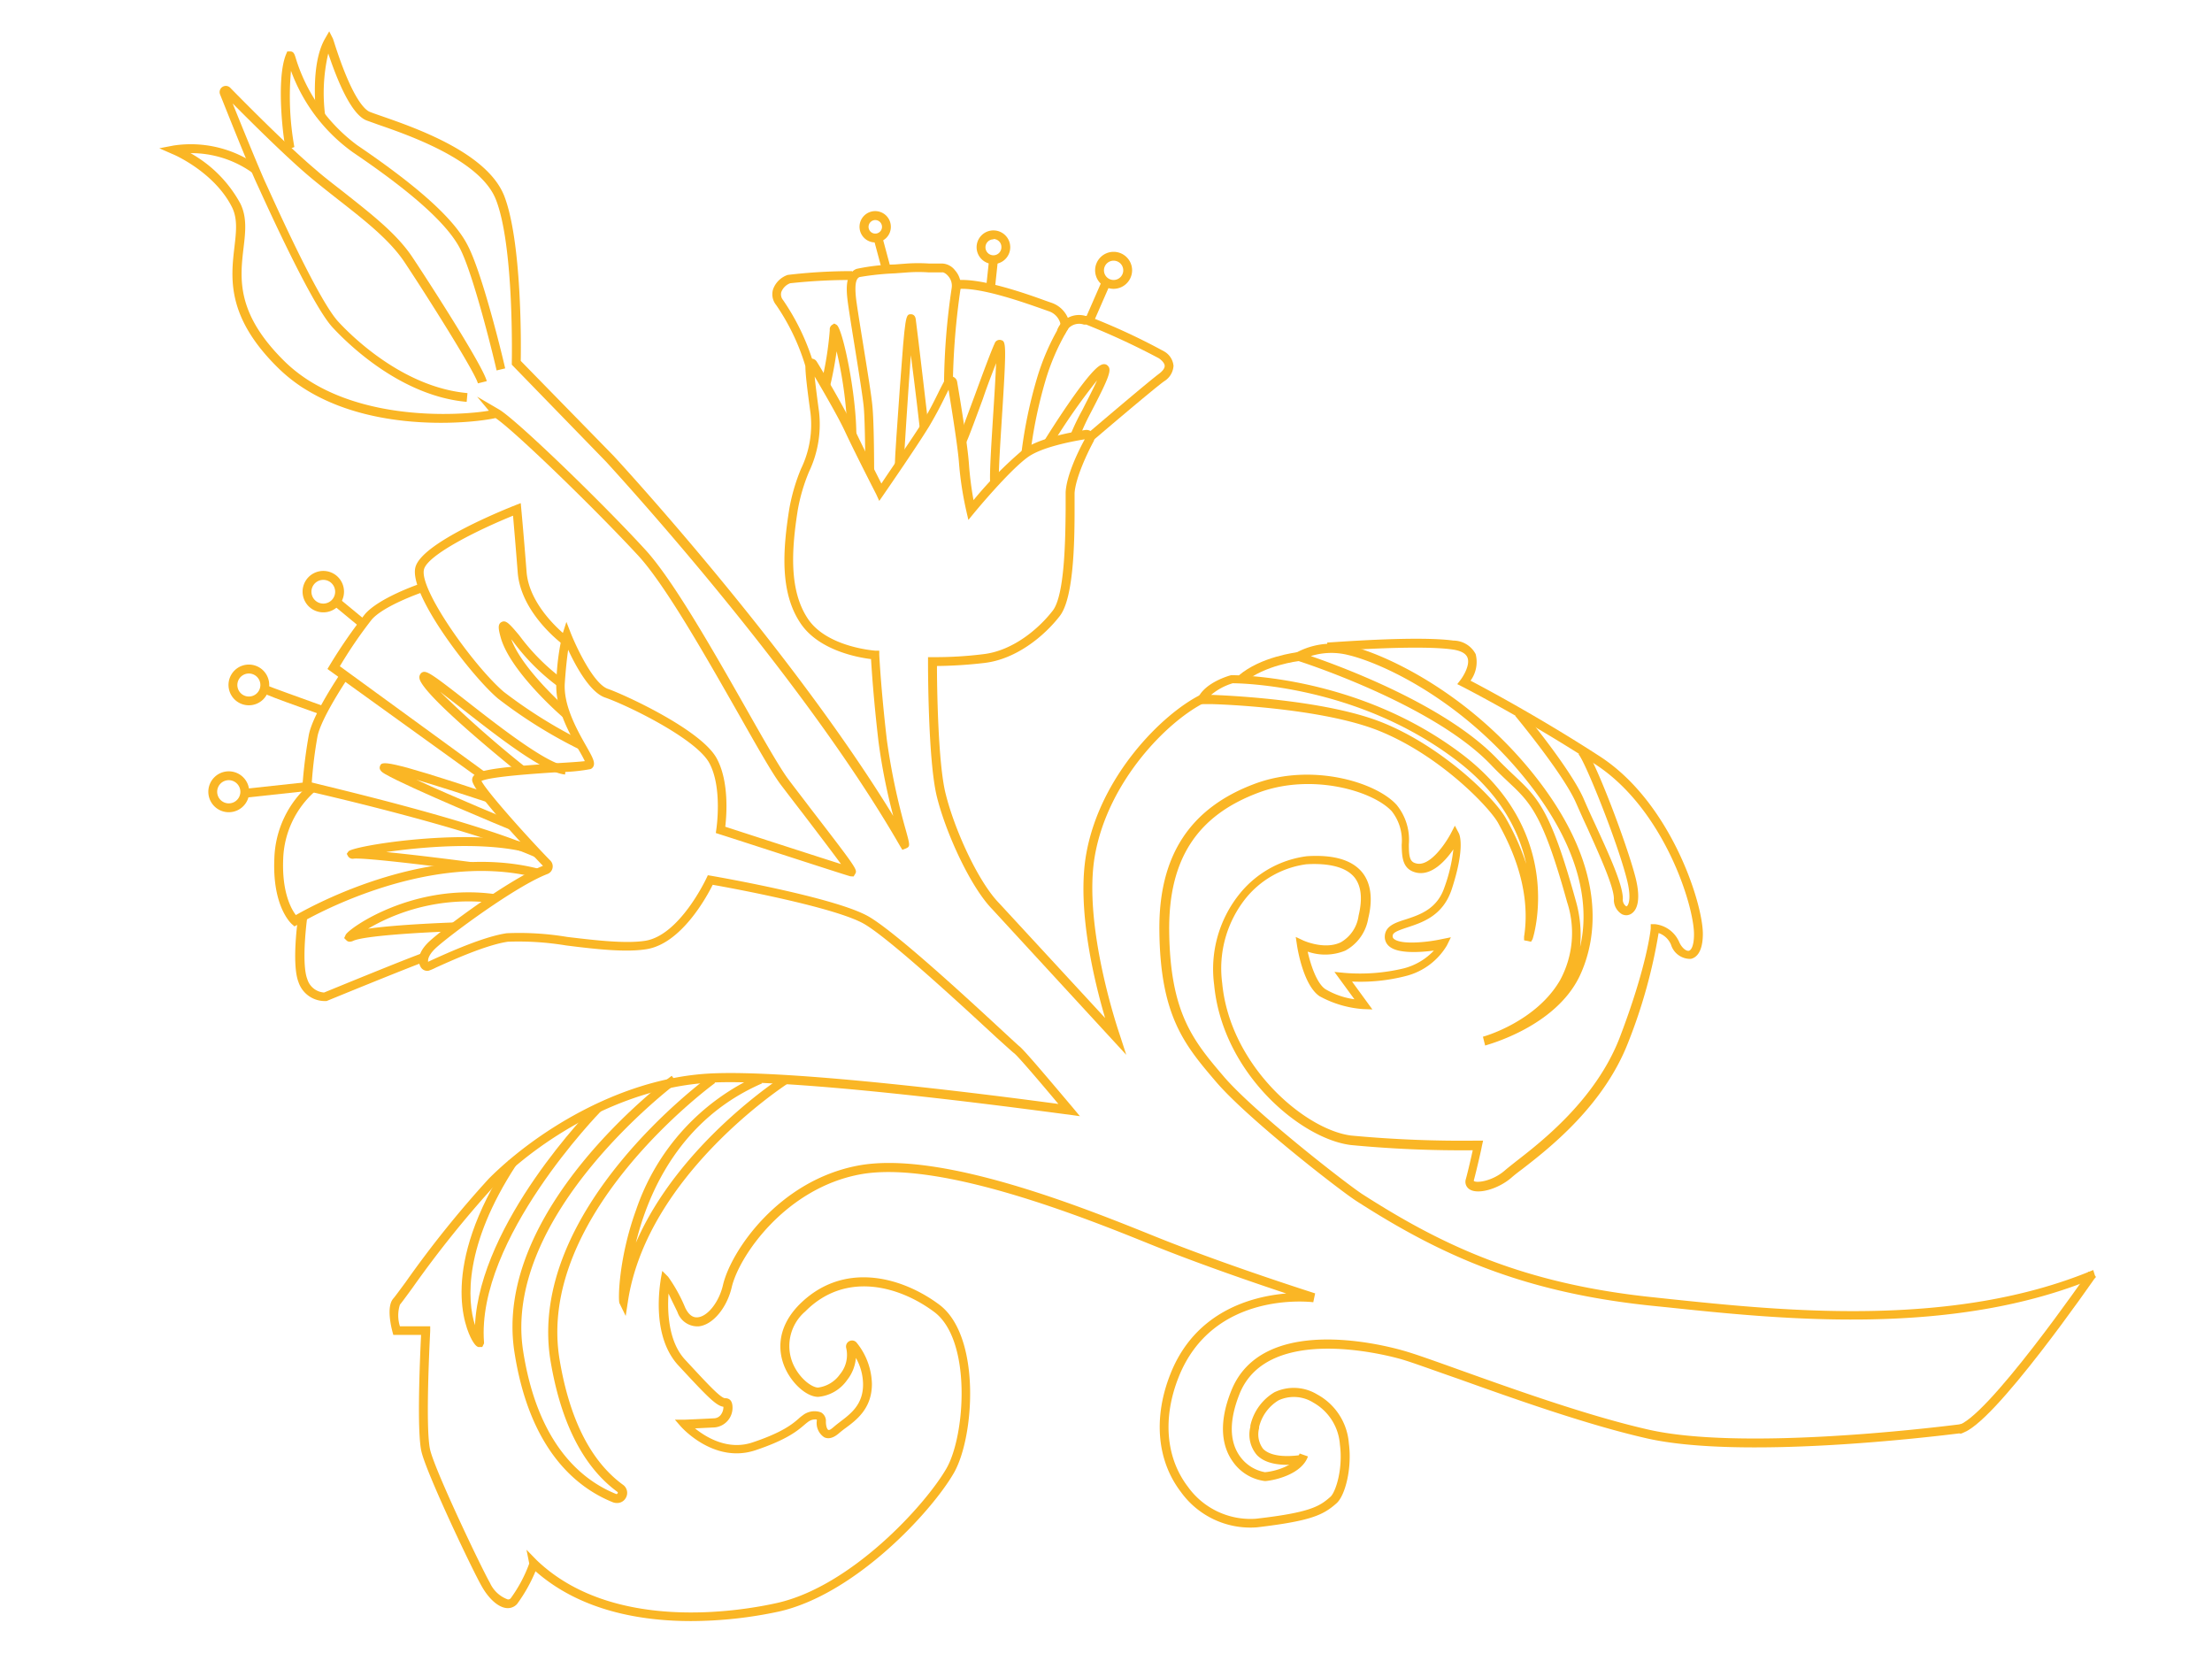 <?xml version="1.0" encoding="UTF-8"?> <svg xmlns="http://www.w3.org/2000/svg" id="Слой_1" data-name="Слой 1" viewBox="0 0 249.94 188.6"> <defs> <style>.cls-1{fill:#fab625;}.cls-2{fill:none;stroke:#fab625;stroke-miterlimit:10;}</style> </defs> <path class="cls-1" d="M221.75,161.89c-4.11.52-25.16,3-35.71.6-6.85-1.56-15.2-4.55-21.3-6.73-2.89-1-5.17-1.85-6.47-2.22-1.53-.43-15-4-18.2,3.91-1.2,3-1.18,5.41.05,7.1a4.43,4.43,0,0,0,2.81,1.77c1.07-.08,3.43-.71,3.92-2.11l.94.33c-.7,2-3.69,2.69-4.79,2.78h-.09a5.19,5.19,0,0,1-3.6-2.18c-1-1.38-1.85-3.9-.17-8.06,3.45-8.54,16.77-5.25,19.4-4.5,1.33.37,3.63,1.2,6.54,2.24,6.07,2.17,14.39,5.15,21.18,6.69,10.38,2.36,31.28-.1,35.37-.62m15.16-16.54c-16.11,6.73-35.51,4.7-48.34,3.35l-1.78-.18c-14.84-1.53-24.1-5.85-33.43-11.85-2-1.3-12.31-9.32-15.85-13.47s-6.31-7.41-6.39-17.14c-.07-8.39,3.46-13.79,10.8-16.52,6.38-2.37,13.65-.21,16,2.38a6.22,6.22,0,0,1,1.39,4.46c0,1.42.11,2,.82,2.16,1.56.43,3.37-2.32,3.94-3.41l.44-.85.44.84c.09.16.75,1.63-.8,6.36-1,3-3.32,3.73-5,4.29-1.2.4-1.69.6-1.67,1a.37.37,0,0,0,.17.32c.83.66,3.76.37,5.41,0l1-.2-.45.92a7.54,7.54,0,0,1-4.66,3.46,20.53,20.53,0,0,1-6.06.62l2.3,3.15L154,114a12,12,0,0,1-4.91-1.46c-1.81-1.23-2.47-5.3-2.54-5.76l-.14-.93.85.4s2.4,1.1,4.25.2a4.08,4.08,0,0,0,2-3c.47-1.94.3-3.41-.5-4.37-1.18-1.39-3.59-1.55-5.4-1.44a10.63,10.63,0,0,0-6.78,3.76,12.69,12.69,0,0,0-2.73,9.68c.89,9.36,9.37,16.56,14.58,17.21a134.19,134.19,0,0,0,14.27.57h.63l-.14.62c0,.11-.58,2.66-.92,3.92.21.28,2.07.1,3.54-1.19.29-.25.71-.58,1.24-1,2.93-2.27,9-7,11.7-13.95,3.13-8.18,3.52-12.32,3.52-12.36l0-.49.49,0a3.38,3.38,0,0,1,2.72,2c.29.68.82,1.08,1.11,1s.57-.65.57-1.86c0-3.29-3.42-14.16-11.13-19.19s-15-8.76-15.08-8.8l-.54-.27.37-.48c.33-.43,1.11-1.71.78-2.53-.19-.47-.77-.78-1.72-.91-4-.56-14,.22-14.05.22l-.08-1c.42,0,10.14-.79,14.27-.22a2.85,2.85,0,0,1,2.51,1.53,3.59,3.59,0,0,1-.58,3c1.78.93,8,4.26,14.67,8.59,8,5.23,11.58,16.59,11.58,20,0,2.23-.86,2.74-1.37,2.84a2.27,2.27,0,0,1-2.23-1.61,2.34,2.34,0,0,0-1.4-1.31A59.66,59.66,0,0,1,184,117.7c-2.78,7.23-9,12.06-12,14.38-.52.39-.93.71-1.2.95-1.48,1.29-3.78,1.95-4.74,1.34a1,1,0,0,1-.43-1.16c.24-.87.59-2.41.78-3.26a131.59,131.59,0,0,1-13.77-.59c-5.67-.7-14.5-8.11-15.45-18.1a13.54,13.54,0,0,1,3-10.43,11.67,11.67,0,0,1,7.48-4.1c3-.19,5.06.41,6.22,1.79,1,1.21,1.26,3,.71,5.24A5.07,5.07,0,0,1,152,107.4a6,6,0,0,1-4.24.11c.31,1.41,1,3.57,2,4.24a8.81,8.81,0,0,0,3.28,1.14l-2.26-3.09,1.12.11a21.14,21.14,0,0,0,6.76-.52,7.11,7.11,0,0,0,3.36-2c-1.51.2-4,.37-5-.44a1.39,1.39,0,0,1-.55-1.08c0-1.23,1.12-1.61,2.36-2,1.59-.52,3.57-1.17,4.39-3.65a18.23,18.23,0,0,0,1-4.26c-.92,1.33-2.51,3.07-4.28,2.6-1.5-.4-1.53-1.78-1.56-3.11a5.34,5.34,0,0,0-1.12-3.8c-2.16-2.33-9.07-4.32-15-2.12-7,2.59-10.21,7.54-10.15,15.57.08,9.37,2.76,12.52,6.15,16.5s13.7,12,15.63,13.28c9.21,5.92,18.35,10.18,33,11.69l1.78.19c12.74,1.33,32,3.35,47.85-3.28m38.46-20.14"></path> <path class="cls-1" d="M91,41.35a24.74,24.74,0,0,0-3.3-6.89,1.92,1.92,0,0,1-.34-1.8A2.68,2.68,0,0,1,89,31.06a60.89,60.89,0,0,1,7.28-.43v1a63.17,63.17,0,0,0-7,.37,1.73,1.73,0,0,0-1,1,1,1,0,0,0,.2.9,25.85,25.85,0,0,1,3.46,7.22Z"></path> <path class="cls-1" d="M98.77,53.23h-1s0-5.31-.17-7.21c-.1-1.11-.62-4.35-1.08-7.21-.34-2.09-.65-4.06-.75-4.87-.18-1.48-.2-3.06,1-3.56a22.9,22.9,0,0,1,4.3-.5l1.46-.11a19.2,19.2,0,0,1,2.41,0c.58,0,1.13,0,1.45,0a1.92,1.92,0,0,1,1.52.77,2.58,2.58,0,0,1,.6,2.25,81.75,81.75,0,0,0-.84,10.26l-1,.12a77.21,77.21,0,0,1,.86-10.61,1.65,1.65,0,0,0-.39-1.37c-.26-.31-.55-.45-.69-.42-.37,0-.92,0-1.55,0a17.12,17.12,0,0,0-2.28,0l-1.49.11a31.1,31.1,0,0,0-4,.42c-.29.12-.63.51-.39,2.52.1.79.41,2.75.75,4.83.46,2.88,1,6.14,1.09,7.28C98.77,47.88,98.77,53,98.77,53.23Z"></path> <path class="cls-1" d="M116.42,51.25l-1-.12a51.84,51.84,0,0,1,1.74-8.36,26.5,26.5,0,0,1,2.61-6c.06-.07.06-.2,0-.37a2,2,0,0,0-1.27-1.24l-.68-.24c-2-.7-7.13-2.55-9.72-2.26l-.11-1c2.82-.31,8,1.53,10.17,2.32l.66.23a3.09,3.09,0,0,1,1.92,1.91,1.4,1.4,0,0,1-.2,1.29,25.22,25.22,0,0,0-2.44,5.69A51.69,51.69,0,0,0,116.42,51.25Z"></path> <path class="cls-1" d="M123.53,49.74l-.65-.76c.27-.23,6.68-5.7,8.05-6.73.31-.23.68-.58.67-.92s-.41-.68-.65-.85a83,83,0,0,0-8.21-3.81,1.76,1.76,0,0,1-.27,0,1.66,1.66,0,0,0-2.13,1.09l-.9-.44a2.64,2.64,0,0,1,3.21-1.63l.21,0a71.59,71.59,0,0,1,8.66,4,2.09,2.09,0,0,1,1.08,1.65,2.21,2.21,0,0,1-1.07,1.74C130.18,44.06,123.6,49.68,123.53,49.74Z"></path> <path class="cls-1" d="M96.76,49.16h-1a46,46,0,0,0-1.23-9.47,41.47,41.47,0,0,1-.77,4.08l-1-.32a37.82,37.82,0,0,0,1-6.16.6.6,0,0,1,.25-.58l.25-.16.27.15C95.21,37.08,96.76,44.46,96.76,49.16Z"></path> <path class="cls-1" d="M102.11,52.51l-1,0c0-.76.29-4.82.58-8.88.59-8.1.65-8.1,1.22-8.13.08,0,.48,0,.56.54.22,1.6,1.4,11.74,1.45,12.17l-1,.11c0-.07-.53-4.64-1-8.2C102.6,44.47,102.17,51.15,102.11,52.51Z"></path> <path class="cls-1" d="M111.89,54.62c-.1-1,.11-4.22.32-7.59.13-2,.28-4.36.34-6-.43,1.12-1,2.56-1.48,4-1.69,4.59-1.89,5.06-2.08,5.24l-.34-.36-.4-.29c.18-.3,1.12-2.87,1.89-4.94.9-2.46,1.84-5,2.24-5.86a.59.59,0,0,1,.69-.41c.59.15.69.18.14,8.73-.2,3.19-.42,6.49-.33,7.44Z"></path> <path class="cls-1" d="M118.84,50.31l-.84-.53c.47-.76,4.66-7.47,6.26-8.47.47-.3.77-.14.9,0,.49.45.2,1.27-2,5.48A27.48,27.48,0,0,0,122,49.31l-1-.3a25.09,25.09,0,0,1,1.3-2.69c.5-1,1.21-2.35,1.66-3.35A70.92,70.92,0,0,0,118.84,50.31Z"></path> <path class="cls-1" d="M98.9,27.39a1.77,1.77,0,1,1,1.76-1.76A1.76,1.76,0,0,1,98.9,27.39Zm0-2.53a.77.77,0,0,0-.76.77.76.76,0,1,0,1.52,0A.77.77,0,0,0,98.9,24.86Z"></path> <path class="cls-1" d="M112.26,29.83a1.9,1.9,0,1,1,1.89-1.89A1.9,1.9,0,0,1,112.26,29.83Zm0-2.79a.9.9,0,1,0,.89.9A.9.9,0,0,0,112.26,27Z"></path> <path class="cls-1" d="M125.83,32.63a2.09,2.09,0,1,1,2.09-2.09A2.1,2.1,0,0,1,125.83,32.63Zm0-3.18a1.09,1.09,0,1,0,1.09,1.09A1.09,1.09,0,0,0,125.83,29.45Z"></path> <rect class="cls-1" x="99.18" y="26.79" width="1" height="3.73" transform="translate(-4.02 26.88) rotate(-15.06)"></rect> <rect class="cls-1" x="110.46" y="30.45" width="3.26" height="1" transform="translate(69.48 139.15) rotate(-83.94)"></rect> <rect class="cls-1" x="121.88" y="33.42" width="4.44" height="1" transform="translate(43.32 134.04) rotate(-66.39)"></rect> <path class="cls-1" d="M127.26,119.17l-15.14-16.45c-2.48-2.54-5.25-8.63-6.26-12.71s-1-14.8-1-15.26v-.51h.51a43.86,43.86,0,0,0,5.78-.34c3.25-.39,6.16-2.79,7.8-4.91,1.35-1.74,1.43-8,1.46-11.42,0-.81,0-1.48,0-1.94.09-1.87,1.35-4.52,2.16-6-1.54.25-4.85.89-6.41,2-2.16,1.55-6.06,6.28-6.1,6.33l-.64.78-.23-1a38.35,38.35,0,0,1-.82-5.3c-.12-1.79-.8-6-1.19-8.41l-.37.74c-.44.91-1,2-1.8,3.36-1.47,2.41-5.15,7.72-5.18,7.77l-.48.69L99,55.83s-2.37-4.62-3.51-7.06c-.71-1.54-2.34-4.36-3.44-6.23.1,1,.26,2.25.49,3.94a12.44,12.44,0,0,1-1.12,6.8,20.32,20.32,0,0,0-1.28,4.35c-.71,4.5-1,9.11,1.17,12.31s7.54,3.56,7.6,3.57l.44,0,0,.45s.18,3.83.86,9.65a74.79,74.79,0,0,0,2.16,10.24c.46,1.68.48,1.78,0,2l-.41.16-.26-.43c-11.45-19.91-33-43.15-33.18-43.38l-10.69-11V41c0-.13.28-13.19-1.8-18.46-1.76-4.46-9.8-7.25-13.24-8.44l-1.39-.5c-1.36-.55-2.81-3.09-4.31-7.56a19.66,19.66,0,0,0-.35,7l-1,.13c0-.23-.76-5.81,1-8.83l.46-.8.42.83.12.36c2.06,6.5,3.52,7.7,4.05,7.91.3.12.76.28,1.34.48,3.87,1.35,11.91,4.14,13.84,9,2,5.15,1.91,16.87,1.87,18.65L69.34,51.51c.21.23,19.78,21.37,31.59,40.67a66.83,66.83,0,0,1-1.67-8.43c-.55-4.72-.77-8.13-.84-9.29-1.41-.17-5.81-.94-7.9-3.95-2.42-3.49-2.08-8.32-1.34-13a21.58,21.58,0,0,1,1.33-4.55,11.42,11.42,0,0,0,1.07-6.31C91.2,43.9,91,42.21,91,41.26a.68.68,0,0,1,.48-.71.7.7,0,0,1,.81.31c1,1.6,3.28,5.53,4.19,7.48s2.4,4.89,3.11,6.29c1-1.52,3.53-5.16,4.68-7,.78-1.29,1.32-2.39,1.76-3.28.27-.56.51-1,.75-1.46a.76.76,0,0,1,.77-.36.73.73,0,0,1,.6.61c.36,2.1,1.19,7.21,1.33,9.25A37.84,37.84,0,0,0,110,56.5a44.43,44.43,0,0,1,5.62-5.71c1.75-1.25,5.16-1.93,7-2.21a.9.9,0,0,1,.93,1.32c-.61,1.13-2,4-2.13,5.79,0,.45,0,1.11,0,1.9,0,3.74-.11,10-1.67,12-1.76,2.28-4.92,4.87-8.47,5.3a49.77,49.77,0,0,1-5.41.35c0,2.21.11,11.13,1,14.51,1,4,3.64,9.83,6,12.26l12,13c-1.16-3.92-3.26-12.35-2.12-18.61,1.57-8.69,8.5-15.7,12.91-17.91l.45.89c-4.23,2.12-10.87,8.85-12.38,17.19-1.45,8,2.73,20.14,2.77,20.26Z"></path> <path class="cls-1" d="M167.81,118.12l-.25-1c.06,0,6-1.67,8.72-6.39a11.18,11.18,0,0,0,.79-8.82c-2.75-9.92-4.13-11.22-6.65-13.58-.57-.54-1.22-1.15-1.94-1.91-6.6-6.93-21.77-11.75-21.92-11.79l-1-.33.93-.58a8.51,8.51,0,0,1,6.11-.74c3.77.91,12.85,5,20.22,13.92,9.23,11.19,7.52,19.43,5.68,23.35C175.76,116,168.14,118,167.81,118.12Zm-19.7-44c3.84,1.32,15.37,5.63,21.09,11.64.71.74,1.35,1.34,1.91,1.87,2.64,2.49,4.1,3.85,6.92,14.05a14.07,14.07,0,0,1,.51,5.3c1-4.25.48-10.91-6.53-19.41C164.8,78.84,156,74.86,152.33,74A7.75,7.75,0,0,0,148.11,74.12Z"></path> <path class="cls-1" d="M140.61,77.08l-.65-.76c2.5-2.14,6.52-2.62,6.69-2.64l.12,1S142.88,75.14,140.61,77.08Z"></path> <path class="cls-1" d="M173,106.39l-.79-.16v-.41c.92-5.91-2-11.11-2.92-12.82s-6.55-7.66-13.51-10.45c-5.84-2.33-15.82-2.91-18.74-3-.37,0-1.22,0-1.22,0h-.77l.32-.71c.84-1.79,3.61-2.53,3.73-2.56l.12,0c.14,0,14-.09,25.84,8.82,12,9,8.16,20.89,8.11,21ZM136.84,78.51h.27c3,.12,13.08.71,19.07,3.11,6.72,2.69,12.7,8.51,14,10.88a27.64,27.64,0,0,1,2.27,5.09c-.78-3.63-2.89-7.95-8-11.78-11.13-8.41-24.16-8.61-25.16-8.62A6.81,6.81,0,0,0,136.84,78.51Z"></path> <path class="cls-1" d="M183.76,103.4a1.2,1.2,0,0,1-.48-.11,1.89,1.89,0,0,1-.92-1.75c0-1.39-1.68-5.05-3-8-.47-1-.91-2-1.27-2.81-1.41-3.26-6.83-9.79-6.88-9.85l.77-.64c.22.27,5.56,6.7,7,10.09.35.82.79,1.78,1.26,2.79,1.54,3.35,3.13,6.8,3.13,8.41a.91.91,0,0,0,.35.84.09.09,0,0,0,.11,0c.22-.18.51-1,0-3-1.12-4.42-4.78-13.46-5.46-14.14l.57-.81c1,.62,4.89,10.9,5.86,14.71.68,2.68.08,3.66-.34,4A1.1,1.1,0,0,1,183.76,103.4Z"></path> <path class="cls-1" d="M78.08,183.14c-5.7,0-12.49-1.16-17.57-5.63a17.75,17.75,0,0,1-2.09,3.71,1.42,1.42,0,0,1-1.2.45c-1.09-.12-2.13-1.31-2.74-2.38-1-1.69-6.23-12.7-6.85-15.26-.56-2.27-.16-11-.05-13.22H44.44l-.1-.37c-.12-.47-.72-2.83.11-3.75.16-.18.69-.9,1.37-1.82a118.48,118.48,0,0,1,9.43-11.73c5-5,14.38-11.17,24.62-11.84,9.24-.6,33.82,2.62,39.72,3.42-2-2.39-4.61-5.45-5-5.73-.13-.09-.61-.53-2-1.78-3.63-3.36-12.12-11.22-15-12.86-3.36-1.88-14.84-4-17.06-4.39-.71,1.43-3.57,6.64-7.46,7.27-2.35.39-5.79,0-9.12-.42a32.94,32.94,0,0,0-6.56-.42c-2.49.36-6.44,2.16-8.13,2.92a5.72,5.72,0,0,1-.84.36.86.86,0,0,1-.93-.51c-.16-.3-.55-1.38,1.09-2.87s9-7,12.77-8.47c-.84-.88-8-8.36-8-9.7a.7.7,0,0,1,.19-.5c.62-.71,3.57-1,9.54-1.41,1.17-.07,2.38-.15,3-.22-.14-.31-.41-.8-.67-1.24-1.09-1.93-2.74-4.85-2.54-7.7a26.15,26.15,0,0,1,.72-5.51L64,70.26l.49,1.26c.62,1.56,2.57,5.75,4.21,6.31S79.26,82.42,81,85.71c1.4,2.6,1.1,6.42.95,7.69,4.46,1.45,10.5,3.4,13.08,4.22-1-1.37-2.87-3.82-4.34-5.75-.9-1.16-1.75-2.28-2.43-3.17-1-1.3-2.81-4.52-4.92-8.24-3.63-6.37-8.14-14.31-11.18-17.64-5-5.41-14.08-14.2-16.17-15.59-2.69.62-16.64,2.11-24.55-5.65-5.87-5.76-5.36-10.15-4.95-13.68.2-1.71.37-3.18-.27-4.48-2-4-6.65-6-6.7-6L18,16.75l1.62-.31a13,13,0,0,1,9.5,2.28l-.6.8a11.9,11.9,0,0,0-7-2.22A14.37,14.37,0,0,1,27.16,23c.77,1.56.57,3.25.36,5-.41,3.48-.86,7.43,4.66,12.85,7.18,7,19.87,6.1,23.06,5.55l-1.33-1.59,2.48,1.45c2,1.18,11.74,10.61,16.55,15.87,3.11,3.4,7.66,11.4,11.31,17.82,2.09,3.69,3.9,6.87,4.85,8.12.67.9,1.53,2,2.42,3.18,5.39,7,5.37,7,5.11,7.48l-.18.29L96.09,99c-.39-.08-12.4-4-14.81-4.76l-.4-.13.06-.42s.72-4.69-.79-7.48-9.33-6.56-11.79-7.41c-1.69-.58-3.3-3.53-4.16-5.39-.12.81-.26,2-.38,3.73-.18,2.55,1.38,5.31,2.41,7.13.7,1.23,1,1.79.85,2.24a.62.62,0,0,1-.36.38,20.62,20.62,0,0,1-3.59.34c-2.54.16-7.68.5-8.73,1,.61,1.22,5.34,6.5,7.79,9a.92.92,0,0,1,.24.85.91.91,0,0,1-.57.66c-3.55,1.36-10.92,6.82-12.57,8.32-.84.77-.92,1.28-.92,1.46a.52.52,0,0,0,0,.14l.49-.23c1.73-.78,5.77-2.62,8.41-3a32.9,32.9,0,0,1,6.82.42c3.1.37,6.62.79,8.84.43,3.89-.64,6.86-7,6.89-7.06l.16-.34.37.06c.57.1,13.89,2.41,17.74,4.57,3,1.69,11.28,9.33,15.24,13,.93.86,1.74,1.61,1.86,1.7.54.39,4.71,5.37,6,6.89l.83,1-1.28-.18c-.3,0-30.42-4.26-40.79-3.59-10,.65-19.15,6.62-24,11.54a119.76,119.76,0,0,0-9.34,11.62c-.83,1.14-1.24,1.69-1.42,1.9a4,4,0,0,0,0,2.45h3.42l0,.52c0,.12-.6,11,0,13.46s5.81,13.37,6.75,15a3.54,3.54,0,0,0,2,1.87.36.36,0,0,0,.35-.13,15.83,15.83,0,0,0,2.09-3.92l-.31-1.56,1.15,1.18c8.55,8.19,22.93,5.78,27.14,4.84,8.35-1.86,16.73-11,19.16-15.2,2.15-3.74,2.87-14.52-1.39-17.69-3.89-2.9-10-4.66-14.56-.05A5.13,5.13,0,0,0,89.57,154c.72,1.71,2.16,2.76,2.87,2.76a3.6,3.6,0,0,0,2.47-1.5,3.42,3.42,0,0,0,.71-2.95.68.68,0,0,1,.36-.8.67.67,0,0,1,.84.21,7.66,7.66,0,0,1,1.7,4.63c0,2.76-1.72,4.06-3,5-.26.19-.5.38-.71.56-.62.54-1.18.7-1.67.47a1.91,1.91,0,0,1-.85-1.84c0-.07,0-.16,0-.17a1.32,1.32,0,0,0-1,.28c-.12.08-.24.19-.39.31-.73.63-1.94,1.68-5.54,2.88-4.62,1.54-8.25-2.49-8.41-2.66l-.69-.79,1.05,0s2-.08,3.43-.16a1,1,0,0,0,.79-.52,1.41,1.41,0,0,0,.21-.78c-.84-.12-1.86-1.19-5.08-4.66s-2-9.5-2-9.76l.17-.93.67.67a17.7,17.7,0,0,1,1.93,3.5c.38.78.85,1.14,1.43,1.07,1.13-.12,2.4-1.76,2.83-3.64.9-3.86,6.29-11.78,15.22-13.49,9.37-1.79,25.64,4.79,33.46,7.94,8.21,3.32,18.13,6.45,18.23,6.49l-.21,1c-.47-.06-11.36-1.28-15.22,8.48-1.82,4.6-1.44,9.1,1.05,12.36a8.7,8.7,0,0,0,7.68,3.62c6.15-.7,7.21-1.4,8.43-2.48.59-.52,1.44-3.15,1.07-5.89a5.91,5.91,0,0,0-3-4.75,4.13,4.13,0,0,0-3.93-.26,4.85,4.85,0,0,0-2.2,3l0,.15a2.71,2.71,0,0,0,.45,2.33c.71.73,2.21,1,4.34.69l.13,1c-2.48.32-4.23,0-5.18-1a3.56,3.56,0,0,1-.73-3.17l0-.14a5.86,5.86,0,0,1,2.72-3.77,5.09,5.09,0,0,1,4.84.25,6.87,6.87,0,0,1,3.57,5.52c.38,2.83-.42,5.91-1.39,6.77-1.5,1.33-2.88,2-9,2.72a9.67,9.67,0,0,1-8.59-4c-2.7-3.53-3.14-8.39-1.18-13.33,2.8-7.09,9.21-8.76,13.09-9.09-3.59-1.19-9.84-3.33-15.34-5.55-7.12-2.88-23.82-9.62-32.89-7.89-8.38,1.6-13.61,9.21-14.43,12.74-.55,2.33-2.13,4.23-3.7,4.41a2.39,2.39,0,0,1-2.44-1.63c-.45-.93-.79-1.6-1-2.08-.14,1.94-.06,5.4,1.87,7.48,2.34,2.52,4,4.35,4.52,4.35s.82.31.84,1a2.23,2.23,0,0,1-2,2.3l-2.24.11c1.24,1,3.71,2.52,6.49,1.59,3.42-1.14,4.54-2.1,5.21-2.68a4.59,4.59,0,0,1,.48-.39,2.15,2.15,0,0,1,2.05-.33,1.1,1.1,0,0,1,.56,1.05c0,.58.17.89.27.93s.23,0,.59-.31.49-.4.76-.61c1.21-.92,2.58-1.95,2.58-4.21a6.16,6.16,0,0,0-.81-3,4.64,4.64,0,0,1-1,2.51,4.47,4.47,0,0,1-3.26,1.89c-1.31,0-3-1.51-3.79-3.37-.59-1.39-1.15-4.15,1.6-7,5-5.06,11.66-3.19,15.87-.05,4.72,3.53,4,14.9,1.66,19-2.5,4.36-11.16,13.75-19.81,15.68A47.78,47.78,0,0,1,78.08,183.14Z"></path> <path class="cls-1" d="M52.73,45.4c-7.15-.64-13-6.09-15.15-8.41S31,25.09,29.37,21.51l-.29-.63c-1-2.13-3.27-7.86-4.22-10.23A.7.7,0,0,1,26,9.9c1.88,1.92,6.58,6.66,9.65,9.25,1,.88,2.17,1.76,3.25,2.61,3,2.38,5.93,4.63,7.7,7.3,2,3,8,12.33,8.4,14l-1,.25c-.34-1.29-5.64-9.7-8.27-13.66-1.68-2.53-4.49-4.73-7.47-7.06-1.09-.86-2.22-1.74-3.29-2.64-2.63-2.22-6.43-6-8.68-8.26,1.1,2.74,2.84,7,3.65,8.82l.29.63c1.45,3.19,5.87,12.91,8,15.21S46,43.8,52.82,44.41ZM25.3,10.6h0Z"></path> <path class="cls-1" d="M56.11,41.85c0-.11-2.45-10.42-4.09-13.69-1.82-3.64-7.8-8-12.14-10.95a19.6,19.6,0,0,1-7-9.21,32.23,32.23,0,0,0,.38,8.61l-.93.38c-.24-.6-1.22-7.95,0-10.87l.13-.31h.33c.37,0,.47.28.58.6a19.24,19.24,0,0,0,7,10c7.05,4.79,11,8.4,12.48,11.32C54.6,31.09,57,41.19,57.08,41.62Z"></path> <path class="cls-1" d="M70.7,148.67,70,147.24c-.18-.37-.09-5.15,1.87-10.54a25.71,25.71,0,0,1,13.83-15.22l.4.92c-9.19,4-12.82,12.18-14.25,18,4.9-11.31,16.56-18.78,16.7-18.87l.53.84c-.16.11-16,10.31-18.14,24.73Z"></path> <path class="cls-1" d="M69.68,169.8a1.2,1.2,0,0,1-.45-.09c-4.12-1.66-9.39-5.94-11.1-16.94-2.5-16,16.94-30.62,17.77-31.23l.6.8c-.2.15-19.79,14.85-17.39,30.28,1.64,10.53,6.62,14.6,10.5,16.16a.12.12,0,0,0,.16-.06.11.11,0,0,0,0-.17c-3.83-2.8-6.37-7.75-7.55-14.72-2.89-17.08,17.76-32.14,18-32.29l.58.81c-.2.14-20.35,14.85-17.56,31.31,1.13,6.71,3.53,11.44,7.15,14.08a1.12,1.12,0,0,1,.33,1.47A1.11,1.11,0,0,1,69.68,169.8Z"></path> <path class="cls-1" d="M54.17,152.19c-.2,0-.43-.08-.85-.82-.69-1.25-3.77-8.13,4.16-20.27l.84.54c-5.92,9.06-5.55,15.27-4.65,18.07.58-11.63,13-24.34,13.56-24.91l.71.7c-.14.15-14.14,14.47-13.25,26.15v.13l-.2.4h-.33Z"></path> <path class="cls-1" d="M65.39,84.62a54.24,54.24,0,0,1-9.12-5.7c-3-2.54-10.13-11.79-9.33-14.84.73-2.8,10.21-6.57,11.28-7l.62-.24.06.66s.26,2.75.6,7.11c.32,4.08,4.61,7.32,4.65,7.35l-.59.81c-.2-.15-4.7-3.55-5.06-8.08-.24-3.09-.44-5.37-.53-6.43-3.91,1.58-9.63,4.41-10.06,6.06-.59,2.24,5.6,10.91,9,13.83a54.59,54.59,0,0,0,8.92,5.57Z"></path> <path class="cls-1" d="M54.24,88,37,75.58l.24-.4a57.11,57.11,0,0,1,4-5.8c1.56-1.8,5.83-3.29,6-3.35l.33.94S43.34,68.44,42,70a50.43,50.43,0,0,0-3.6,5.27L54.82,87.23Z"></path> <path class="cls-1" d="M60.53,96.86c-7.65-3.4-25.76-7.48-25.94-7.52l-.42-.09,0-.43A55.37,55.37,0,0,1,34.9,83c.47-2.37,3.49-6.78,3.62-7l.82.57s-3,4.43-3.46,6.59a48.15,48.15,0,0,0-.65,5.24C38,89.1,53.86,92.8,60.94,96Z"></path> <path class="cls-1" d="M33.27,104.66l-.27-.24c-.1-.08-2.25-2-2-7.45a11.53,11.53,0,0,1,4-8.38l.61.8A10.66,10.66,0,0,0,32,97c-.17,3.85.94,5.74,1.43,6.38,2.32-1.33,15.38-8.32,27.44-5.23l-.25,1c-12.81-3.29-26.89,5.24-27,5.32Z"></path> <path class="cls-1" d="M36.56,113.09a3.13,3.13,0,0,1-2.84-2.16c-.79-2.05-.06-7.24,0-7.46l1,.14c-.2,1.43-.6,5.47,0,7a2.13,2.13,0,0,0,1.9,1.52c1-.41,9.21-3.78,11.22-4.49l.34.94c-2.08.74-11.18,4.47-11.27,4.51l-.16,0Z"></path> <path class="cls-1" d="M63.57,81c-.24-.21-5.94-5.16-7-9-.24-.89-.37-1.49.11-1.73s.85.15,2,1.52a23.74,23.74,0,0,0,5,5l-.54.83a24.21,24.21,0,0,1-5.19-5.18l-.18-.22c1.3,3.54,6.49,8,6.54,8.09Z"></path> <path class="cls-1" d="M63.85,87.5c-2.43-.22-7.62-4.28-11.79-7.55l-2.32-1.79a123.46,123.46,0,0,0,9.58,8.46l-.62.77c-1-.82-10.1-8.14-11.21-10.47-.24-.5,0-.77.1-.88.49-.39.92-.13,5.09,3.13,3.63,2.84,9.13,7.14,11.26,7.34Z"></path> <path class="cls-1" d="M57.71,93.76c-.47-.19-11.46-4.73-14.21-6.32-.25-.15-.77-.45-.55-.93s.38-.84,12.41,3.17l-.31.95c-2.76-.92-5.72-1.87-8-2.54,4.31,2,10.91,4.71,11,4.75Z"></path> <path class="cls-1" d="M53.21,98.39C49.27,97.87,41.42,96.9,40,97a.62.62,0,0,1-.67-.26l-.15-.28.19-.27c.46-.62,12.41-2.56,19.63-1.06l-.21,1c-4.79-1-11.18-.44-15.15.13,4,.39,9.41,1.11,9.74,1.15Z"></path> <path class="cls-1" d="M39.52,106.39a.51.51,0,0,1-.38-.16l-.25-.25.17-.37c.38-.76,7.66-5.89,16.9-4.59l-.14,1a22.43,22.43,0,0,0-14.23,2.9c3.34-.48,9-.68,9.79-.71l0,1c-4,.13-10.28.52-11.47,1.08A1,1,0,0,1,39.52,106.39Z"></path> <path class="cls-1" d="M36.53,69.18a2.34,2.34,0,1,1,2.34-2.34A2.33,2.33,0,0,1,36.53,69.18Zm0-3.67a1.34,1.34,0,1,0,1.34,1.33A1.34,1.34,0,0,0,36.53,65.51Z"></path> <path class="cls-1" d="M28.13,79.68a2.3,2.3,0,1,1,2.29-2.3A2.3,2.3,0,0,1,28.13,79.68Zm0-3.59a1.3,1.3,0,1,0,1.29,1.29A1.3,1.3,0,0,0,28.13,76.09Z"></path> <path class="cls-1" d="M25.85,91.76a2.31,2.31,0,1,1,2.31-2.31A2.31,2.31,0,0,1,25.85,91.76Zm0-3.62a1.31,1.31,0,1,0,1.31,1.31A1.32,1.32,0,0,0,25.85,88.14Z"></path> <rect class="cls-1" x="27.64" y="88.74" width="7.08" height="1" transform="translate(-9.41 3.87) rotate(-6.17)"></rect> <path class="cls-1" d="M36.36,80.77c-7-2.51-7-2.51-6.93-2.94l1,.13-.5-.07.23-.45c.26.12,4.06,1.5,6.55,2.39Z"></path> <rect class="cls-1" x="38.97" y="67.26" width="1" height="3.9" transform="translate(-39.03 55.59) rotate(-50.46)"></rect> <path class="cls-2" d="M236.41,143.94s-11.73,17-15.06,17.54"></path> </svg> 